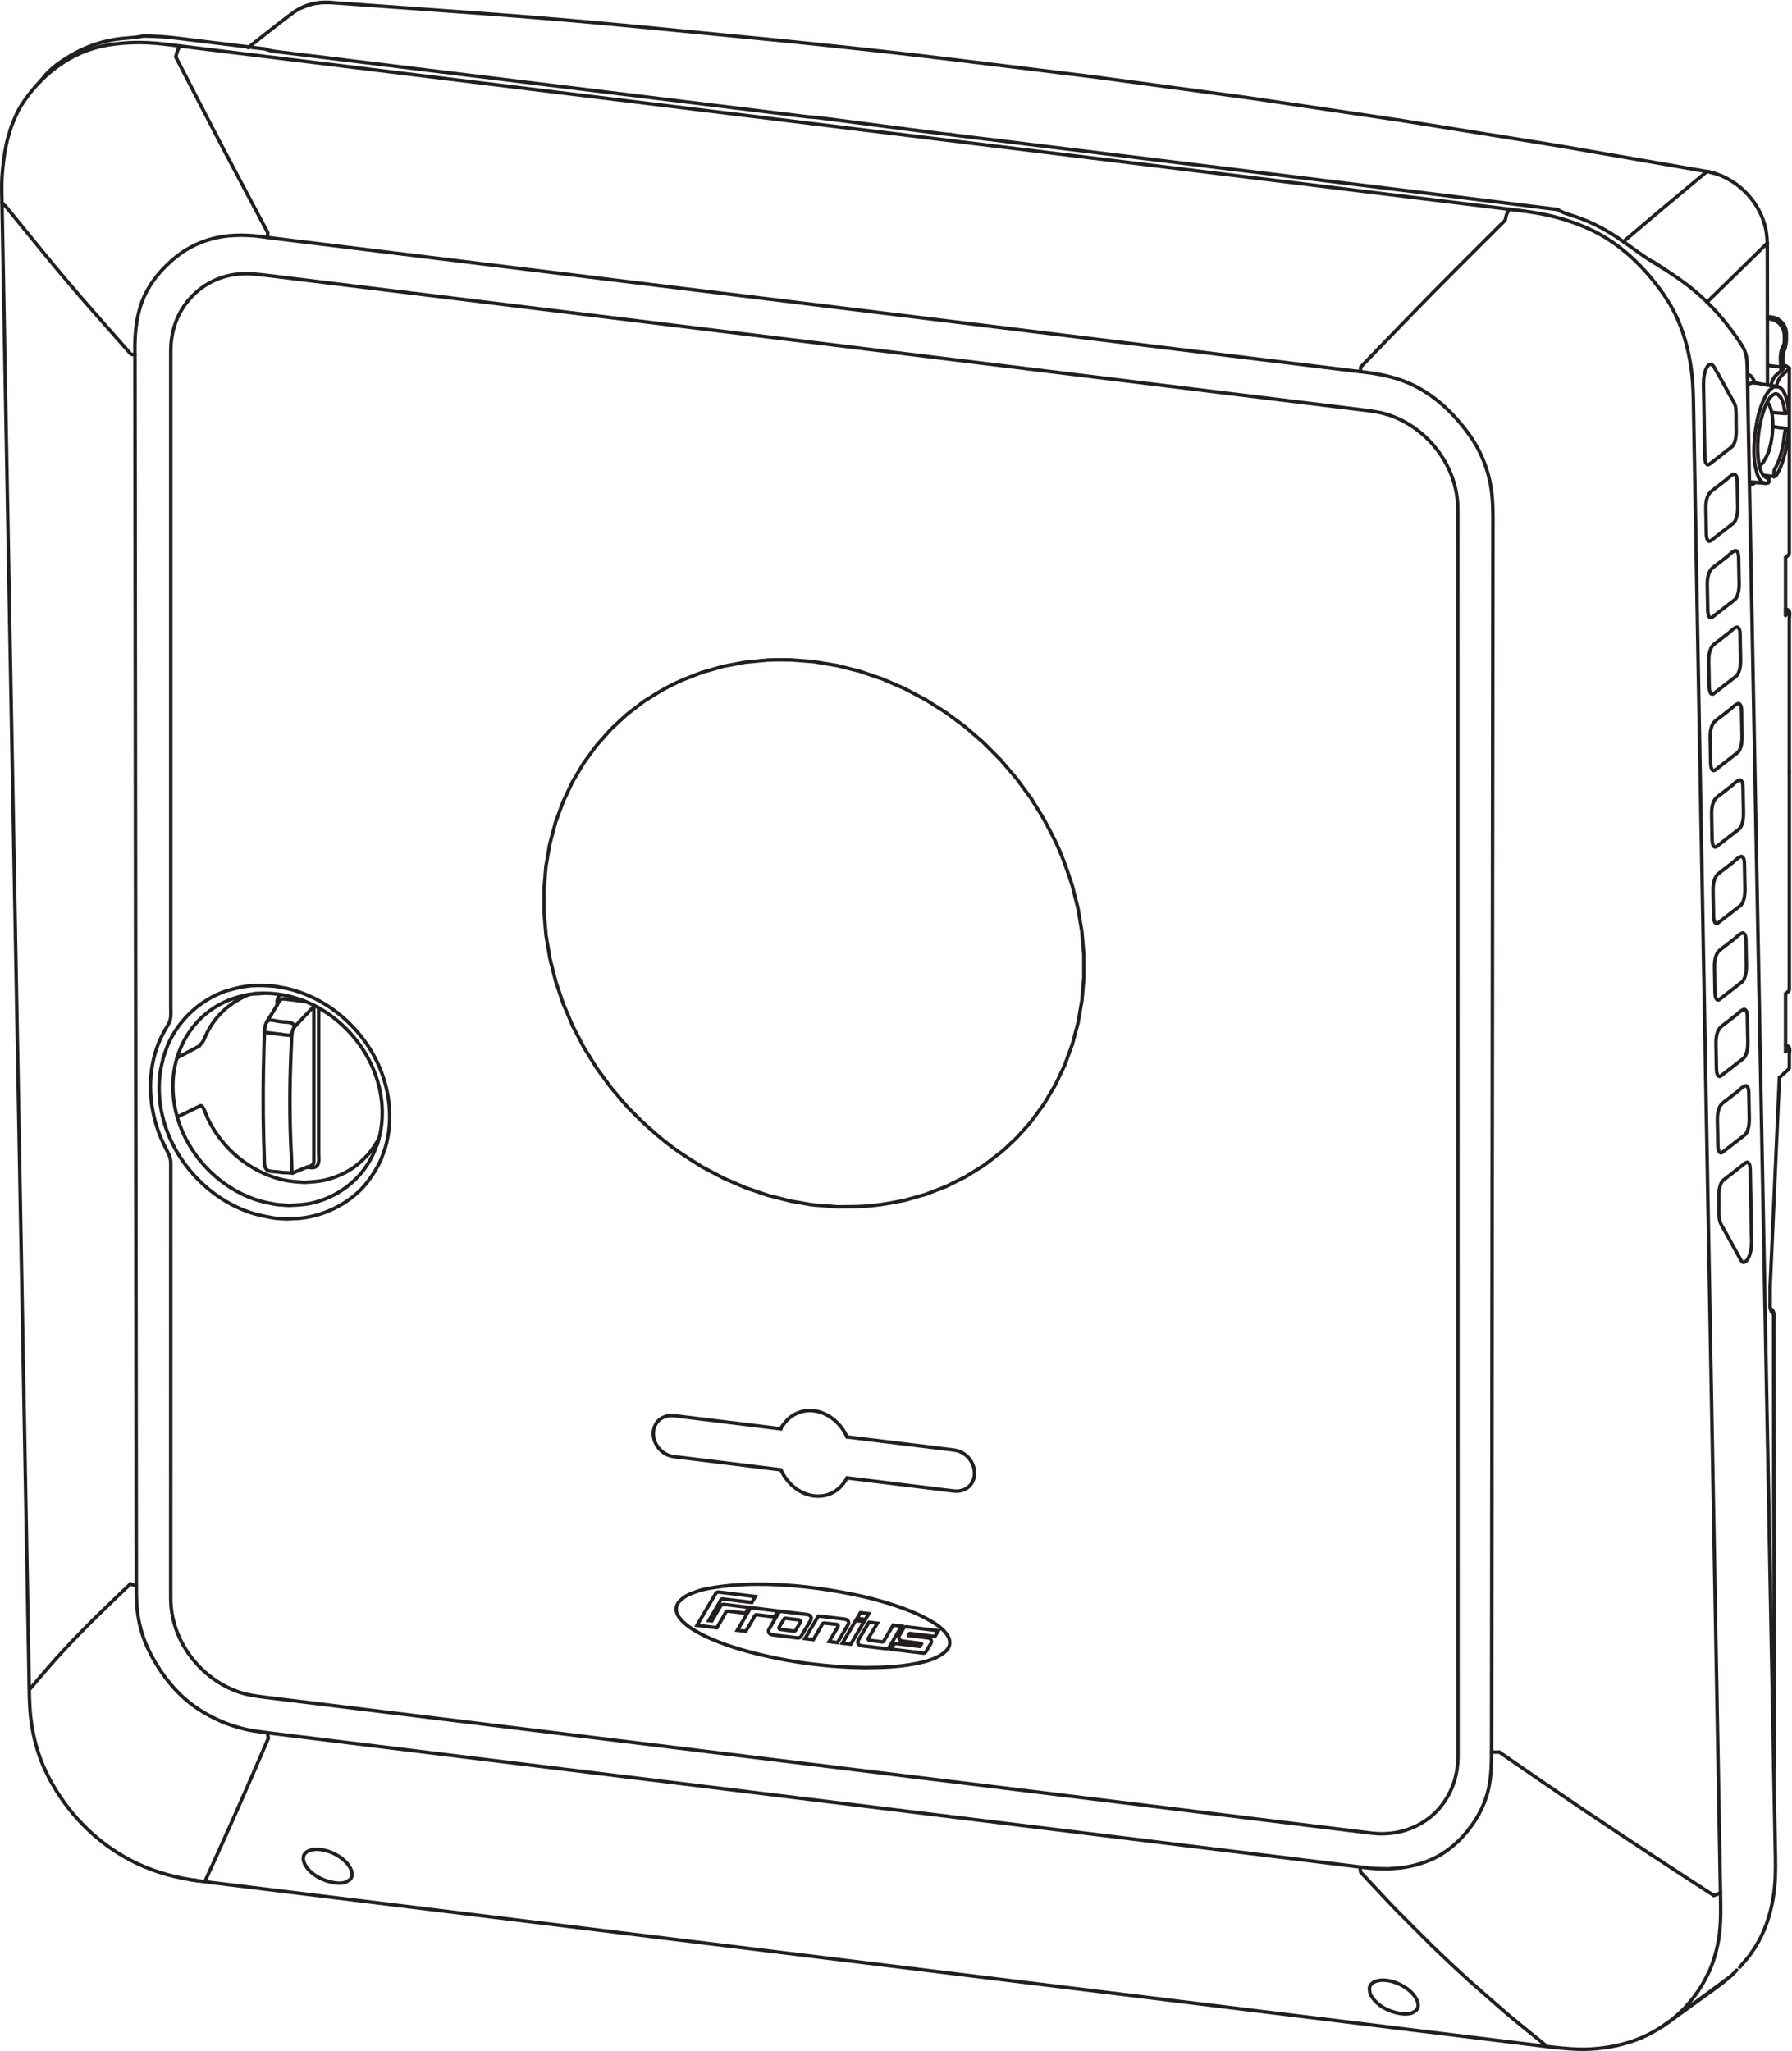 <?xml version="1.0" encoding="UTF-8" standalone="no"?>
<svg
   xmlns:dc="http://purl.org/dc/elements/1.1/"
   xmlns:cc="http://creativecommons.org/ns#"
   xmlns:rdf="http://www.w3.org/1999/02/22-rdf-syntax-ns#"
   xmlns:svg="http://www.w3.org/2000/svg"
   xmlns="http://www.w3.org/2000/svg"
   xmlns:sodipodi="http://sodipodi.sourceforge.net/DTD/sodipodi-0.dtd"
   xmlns:inkscape="http://www.inkscape.org/namespaces/inkscape"
   version="1.1"
   id="svg2"
   xml:space="preserve"
   width="264.667"
   height="302.88"
   viewBox="0 0 264.667 302.88"
   sodipodi:docname="secured..eps"><defs
     id="defs6" /><sodipodi:namedview
     pagecolor="#ffffff"
     bordercolor="#666666"
     borderopacity="1"
     objecttolerance="10"
     gridtolerance="10"
     guidetolerance="10"
     inkscape:pageopacity="0"
     inkscape:pageshadow="2"
     inkscape:window-width="640"
     inkscape:window-height="480"
     id="namedview4" /><g
     id="g10"
     inkscape:groupmode="layer"
     inkscape:label="ink_ext_XXXXXX"
     transform="matrix(1.333,0,0,-1.333,0,302.88)"><g
       id="g12"
       transform="scale(0.1)"><path
         d="m 324.266,972.68 7.843,3.25 5.723,2.39 c 2.418,1 9.875,2.078 9.887,6.52 v 8.492 155.438 8.49 l -0.074,1.09"
         style="fill:none;stroke:#231f20;stroke-width:3.845;stroke-linecap:round;stroke-linejoin:miter;stroke-miterlimit:4;stroke-dasharray:none;stroke-opacity:1"
         id="path14" /><path
         d="m 348.824,1157.74 -1.105,-0.48 -5.824,-6.19 -9.68,-10.24 -5.824,-6.17 c -3.719,-4 -3.137,-11.93 -3.387,-16.55 l -0.383,-7.51 -0.312,-7.47 c -0.7,-17.19 -1.086,-34.4 -1.086,-51.63 0,-9.61 0.125,-19.2 0.343,-28.81 0.293,-11.72 0.793,-23.44 1.438,-35.151 l 0.437,-14.828"
         style="fill:none;stroke:#231f20;stroke-width:3.845;stroke-linecap:round;stroke-linejoin:miter;stroke-miterlimit:4;stroke-dasharray:none;stroke-opacity:1"
         id="path16" /><path
         d="M 353.074,1155.59 V 994.07 c 0,-4.84 1.563,-12.218 -3.937,-14.949 l -2.719,-0.59 h -1.25 l -5.242,0.66"
         style="fill:none;stroke:#231f20;stroke-width:3.845;stroke-linecap:round;stroke-linejoin:miter;stroke-miterlimit:4;stroke-dasharray:none;stroke-opacity:1"
         id="path18" /><path
         d="m 338.332,1162.56 c -8.336,1.02 -16.734,2.4 -25.09,3.05 -3.906,-0.37 -6.187,-7.02 -7.429,-9.03 l -5.625,-9.05 c -1.563,-2.53 -4.188,-6.01 -5.461,-9.23 -1.844,-4.72 -1.719,-10.09 -1.883,-15.06 l -0.399,-11.58 c -1.019,-33.71 -1.187,-67.44 -0.32,-101.16 0.188,-7.17 0.438,-14.352 0.719,-21.52 0.133,-3.558 -0.461,-9.519 2.519,-12.468 2.606,-2.602 8.856,-2.203 11.223,-2.481 l 6.051,-0.761 11.629,-0.59"
         style="fill:none;stroke:#231f20;stroke-width:3.845;stroke-linecap:round;stroke-linejoin:miter;stroke-miterlimit:4;stroke-dasharray:none;stroke-opacity:1"
         id="path20" /><path
         d="m 311.273,1170.17 c -4.687,-1.9 -4.093,-7.28 -4.093,-11.38"
         style="fill:none;stroke:#231f20;stroke-width:3.845;stroke-linecap:round;stroke-linejoin:miter;stroke-miterlimit:4;stroke-dasharray:none;stroke-opacity:1"
         id="path22" /><path
         d="m 295.688,1140.31 c 2.562,3.35 9.261,0.83 11.867,0.52 l 6.324,-0.77 c 4.074,-0.5 11.637,0.33 12.512,-5.4"
         style="fill:none;stroke:#231f20;stroke-width:3.845;stroke-linecap:round;stroke-linejoin:miter;stroke-miterlimit:4;stroke-dasharray:none;stroke-opacity:1"
         id="path24" /><path
         d="m 293.039,1129.05 1.563,-0.69 1.23,-0.2 15.098,-1.84"
         style="fill:none;stroke:#231f20;stroke-width:3.845;stroke-linecap:round;stroke-linejoin:miter;stroke-miterlimit:4;stroke-dasharray:none;stroke-opacity:1"
         id="path26" /><path
         d="m 323.41,1125.62 -2.551,-0.36 c -3.324,0.03 -6.699,0.66 -9.929,1.06"
         style="fill:none;stroke:#231f20;stroke-width:3.845;stroke-linecap:round;stroke-linejoin:miter;stroke-miterlimit:4;stroke-dasharray:none;stroke-opacity:1"
         id="path28" /><path
         d="m 309.66,1162.82 -2.48,0.81"
         style="fill:none;stroke:#231f20;stroke-width:3.845;stroke-linecap:round;stroke-linejoin:miter;stroke-miterlimit:4;stroke-dasharray:none;stroke-opacity:1"
         id="path30" /><path
         d="m 1978.37,1107.01 v 64.12"
         style="fill:none;stroke:#231f20;stroke-width:3.845;stroke-linecap:round;stroke-linejoin:miter;stroke-miterlimit:4;stroke-dasharray:none;stroke-opacity:1"
         id="path32" /><path
         d="m 1961.26,846.711 10.29,231.729"
         style="fill:none;stroke:#231f20;stroke-width:3.845;stroke-linecap:round;stroke-linejoin:miter;stroke-miterlimit:4;stroke-dasharray:none;stroke-opacity:1"
         id="path34" /><path
         d="m 1981.85,1110.16 -3.48,-3.15"
         style="fill:none;stroke:#231f20;stroke-width:3.845;stroke-linecap:round;stroke-linejoin:miter;stroke-miterlimit:4;stroke-dasharray:none;stroke-opacity:1"
         id="path36" /><path
         d="m 1978.37,1654.49 v -64.1"
         style="fill:none;stroke:#231f20;stroke-width:3.845;stroke-linecap:round;stroke-linejoin:miter;stroke-miterlimit:4;stroke-dasharray:none;stroke-opacity:1"
         id="path38" /><path
         d="m 1981.85,1593.51 -3.48,0.44"
         style="fill:none;stroke:#231f20;stroke-width:3.845;stroke-linecap:round;stroke-linejoin:miter;stroke-miterlimit:4;stroke-dasharray:none;stroke-opacity:1"
         id="path40" /><path
         d="m 1981.85,1593.51 -3.48,-3.12"
         style="fill:none;stroke:#231f20;stroke-width:3.845;stroke-linecap:round;stroke-linejoin:miter;stroke-miterlimit:4;stroke-dasharray:none;stroke-opacity:1"
         id="path42" /><path
         d="m 1973.36,1865.51 2.21,1.97"
         style="fill:none;stroke:#231f20;stroke-width:3.845;stroke-linecap:round;stroke-linejoin:miter;stroke-miterlimit:4;stroke-dasharray:none;stroke-opacity:1"
         id="path44" /><path
         d="m 1971.55,1078.44 5.14,4.63 5.16,4.64 0.65,1.21 v 8.5 5.45 c 0,4.6 2.02,8.96 -2.44,10.75 l -1.69,0.54"
         style="fill:none;stroke:#231f20;stroke-width:3.845;stroke-linecap:round;stroke-linejoin:miter;stroke-miterlimit:4;stroke-dasharray:none;stroke-opacity:1"
         id="path46" /><path
         d="m 1978.37,1171.13 3.48,3.12 0.65,1.22 v 172.39 c 0,5.08 0,71.02 0,68.59"
         style="fill:none;stroke:#231f20;stroke-width:3.845;stroke-linecap:round;stroke-linejoin:miter;stroke-miterlimit:4;stroke-dasharray:none;stroke-opacity:1"
         id="path48" /><path
         d="m 1982.49,1416.41 0.01,0.04 v 169.8 c 0,4.59 2.02,8.95 -2.44,10.74 l -1.69,0.54"
         style="fill:none;stroke:#231f20;stroke-width:3.845;stroke-linecap:round;stroke-linejoin:miter;stroke-miterlimit:4;stroke-dasharray:none;stroke-opacity:1"
         id="path50" /><path
         d="m 1981.85,1862.92 v 0.03 l 0.65,1.21 -3.73,2.7 -3.2,0.62"
         style="fill:none;stroke:#231f20;stroke-width:3.845;stroke-linecap:round;stroke-linejoin:miter;stroke-miterlimit:4;stroke-dasharray:none;stroke-opacity:1"
         id="path52" /><path
         d="m 1958.47,1919.16 c 2.61,-0.31 5.14,-0.61 7.57,-1.71 6.5,-2.93 10.84,-9.49 10.99,-16.58 0.05,-2.23 0.29,-6.15 -0.16,-8.92 l -0.47,-1.86 1.26,-3.79 -1.47,-4.16 -0.59,-2.85 c -0.32,-3.84 -0.03,-7.94 -0.03,-11.81"
         style="fill:none;stroke:#231f20;stroke-width:3.845;stroke-linecap:round;stroke-linejoin:miter;stroke-miterlimit:4;stroke-dasharray:none;stroke-opacity:1"
         id="path54" /><path
         d="m 1968.09,1844.05 c 0.9,3.49 2.04,7.2 4.28,10.12 2.49,3.29 6.41,6.02 9.48,8.78"
         style="fill:none;stroke:#231f20;stroke-width:3.845;stroke-linecap:round;stroke-linejoin:miter;stroke-miterlimit:4;stroke-dasharray:none;stroke-opacity:1"
         id="path56" /><path
         d="m 1962.15,1844.99 c 1,3.85 2.36,8.33 5.35,11.17 l 4.18,3.76 c 0,0 6.76,4.01 3.25,5.23 l -0.71,0.19 -0.86,0.17 -7.42,0.89 -7.41,0.92"
         style="fill:none;stroke:#231f20;stroke-width:3.845;stroke-linecap:round;stroke-linejoin:miter;stroke-miterlimit:4;stroke-dasharray:none;stroke-opacity:1"
         id="path58" /><path
         d="m 1977.66,1886.3 c 0.98,3.16 1.54,6.32 1.59,9.62 v 6.94 l -0.22,2.55 c -0.95,6.12 -5.18,11.5 -10.8,14.02 -3.1,1.41 -6.43,1.59 -9.76,1.98"
         style="fill:none;stroke:#231f20;stroke-width:3.845;stroke-linecap:round;stroke-linejoin:miter;stroke-miterlimit:4;stroke-dasharray:none;stroke-opacity:1"
         id="path60" /><path
         d="m 1973.36,1861.42 c 0,8.18 -2.93,18.92 3.04,28.67"
         style="fill:none;stroke:#231f20;stroke-width:3.845;stroke-linecap:round;stroke-linejoin:miter;stroke-miterlimit:4;stroke-dasharray:none;stroke-opacity:1"
         id="path62" /><path
         d="m 1982.5,1864.16 v -205.32 l -0.65,-1.21 -3.48,-3.14"
         style="fill:none;stroke:#231f20;stroke-width:3.845;stroke-linecap:round;stroke-linejoin:miter;stroke-miterlimit:4;stroke-dasharray:none;stroke-opacity:1"
         id="path64" /><path
         d="m 1944.94,1737.71 c 0,0 -2.03,-1.68 -4.08,-2.12 l -2.16,-0.04"
         style="fill:none;stroke:#231f20;stroke-width:3.845;stroke-linecap:round;stroke-linejoin:miter;stroke-miterlimit:4;stroke-dasharray:none;stroke-opacity:1"
         id="path66" /><path
         d="m 52.82,2191.67 -9.051,-10.38"
         style="fill:none;stroke:#231f20;stroke-width:3.845;stroke-linecap:round;stroke-linejoin:miter;stroke-miterlimit:4;stroke-dasharray:none;stroke-opacity:1"
         id="path68" /><path
         d="m 1521.04,58.441 c -1.39,1.898 -2.6,3.859 -3.3,6.141 l -0.51,4.68 c 0.85,7.41 9.61,9.348 15.74,9.149 12.06,-0.391 24.94,-6.629 32.83,-15.73 4.09,-4.699 8.52,-13.18 2.59,-18.301 l -4.42,-2.488 c -2.64,-0.91 -5.37,-0.91 -8.1,-0.941 -12.9,0.981 -26.98,6.781 -34.83,17.492"
         style="fill:none;stroke:#231f20;stroke-width:3.845;stroke-linecap:round;stroke-linejoin:miter;stroke-miterlimit:4;stroke-dasharray:none;stroke-opacity:1"
         id="path70" /><path
         d="m 371.465,186.219 c -11.461,1.672 -23.215,6.871 -30.738,16.07 0,0 -2.383,3.223 -3.176,4.859 0,0 -1.305,3.172 -1.469,4.84 l -0.023,2.301 c 0.855,7.422 9.617,9.359 15.746,9.16 l 3.144,-0.258 c 11.024,-1.382 22.371,-7.05 29.696,-15.48 4.074,-4.699 8.492,-13.172 2.574,-18.313 l -4.43,-2.476 c -2.613,-0.91 -6.242,-1.43 -11.324,-0.703"
         style="fill:none;stroke:#231f20;stroke-width:3.845;stroke-linecap:round;stroke-linejoin:miter;stroke-miterlimit:4;stroke-dasharray:none;stroke-opacity:1"
         id="path72" /><path
         d="m 1716.79,4.602 c 15.3,-1.73 30.59,-3.293 46.02,-2.441 19.73,1.102 39.92,5.371 58,13.441 9.97,4.43 19.08,10 27.9,16.367 l 49.32,35.59 c 5.06,3.641 10.08,7.25 14.75,11.391"
         style="fill:none;stroke:#231f20;stroke-width:3.845;stroke-linecap:round;stroke-linejoin:miter;stroke-miterlimit:4;stroke-dasharray:none;stroke-opacity:1"
         id="path74" /><path
         d="m 1831.44,1982.32 c 15.13,-9.83 30.47,-19.49 44.45,-30.94 13.5,-11.06 25.6,-23.55 36.43,-37.24 5.1,-6.45 10.04,-12.96 14.58,-19.85 2.24,-3.39 4.76,-7.04 6.26,-10.84 3.11,-7.93 2.72,-16.87 2.88,-25.2 l 30.87,-1631.801 c 0.29,-14.64 0.76,-29.429 -0.62,-44.008 -1.81,-19.132 -6.54,-38.57 -15.09,-55.859 -3.95,-7.973 -8.85,-15.742 -14.29,-22.781 l -9.36,-11.031"
         style="fill:none;stroke:#231f20;stroke-width:3.845;stroke-linecap:round;stroke-linejoin:miter;stroke-miterlimit:4;stroke-dasharray:none;stroke-opacity:1"
         id="path76" /><path
         d="m 219.723,188.512 c -23.403,3.027 -46.301,9.027 -67.703,19.117 -36.84,17.359 -67.754,45.672 -89.258,80.133 -7.031,11.269 -13.18,23.148 -17.836,35.597 -5.43,14.532 -9.004,29.93 -10.816,45.301 -1.676,14.328 -1.637,28.84 -1.906,43.262 L 2.375,2039.38 c -0.242,13.23 -0.938,26.64 0.102,39.84 0.867,10.82 2.074,21.49 4.367,32.14 1.824,8.39 0.762,4.23 3.219,12.46 l 1.844,6.15 0.367,1.19 c 3.051,7.98 6.238,16.06 10.75,23.36 21.109,34.02 55.461,60.79 95.469,67.59 14.328,2.43 29.008,3.34 43.52,2.78 13.191,-0.51 26.308,-2.34 39.426,-3.94 l 1469.152,-180.4 c 17.47,-2.13 34.99,-4.11 52.04,-8.63 17.44,-4.62 34.71,-10.86 50.52,-19.66 10.06,-5.6 19.58,-12.35 28.38,-19.78 11.83,-9.94 22.42,-21.3 32.02,-33.37 7.39,-9.31 14.2,-19.12 19.83,-29.6 6.75,-12.59 11.82,-26.27 15.37,-40.06 2.8,-10.82 4.78,-22.05 5.98,-33.12 1.45,-13.49 1.5,-27.05 1.75,-40.6 l 29.94,-1649.75 c 0.28,-15.96 0.08,-32.109 -3.18,-47.82 -2.07,-10.031 -5.1,-20.121 -9.21,-29.539 l -3.17,-6.32 c -5.6,-11.102 -12.41,-21.141 -20.64,-30.461 l -4.63,-5.258 -11.04,-10.211 c -3.99,-3.371 -8.51,-6.312 -12.73,-9.359"
         style="fill:none;stroke:#231f20;stroke-width:3.845;stroke-linecap:round;stroke-linejoin:miter;stroke-miterlimit:4;stroke-dasharray:none;stroke-opacity:1"
         id="path78" /><path
         d="M 1717.1,4.559 1716.93,4.539 1708.5,5.59 235.352,186.461 c -8.036,0.988 -16.055,2.109 -24.071,3.238"
         style="fill:none;stroke:#231f20;stroke-width:3.845;stroke-linecap:round;stroke-linejoin:miter;stroke-miterlimit:4;stroke-dasharray:none;stroke-opacity:1"
         id="path80" /><path
         d="m 227.641,189.16 c 17.429,37.942 34.433,76.059 51.117,114.32 5.137,11.758 10.187,23.54 15.262,35.321 l 3.367,7.808 -0.399,1.661 c -0.269,1.691 -0.238,2.441 -0.3,4.179"
         style="fill:none;stroke:#231f20;stroke-width:3.845;stroke-linecap:round;stroke-linejoin:miter;stroke-miterlimit:4;stroke-dasharray:none;stroke-opacity:1"
         id="path82" /><path
         d="m 296.688,352.449 -16.192,2.231 c -9.555,1.691 -19.117,4.218 -28.203,7.601 -17.254,6.418 -33.801,15.84 -47.648,28.02 -12.606,11.078 -23.086,24.461 -31.766,38.769 -5.957,9.852 -11.117,20.219 -14.742,31.2 -2.699,8.21 -4.657,16.929 -5.75,25.511 -1.606,12.699 -1.336,25.598 -1.348,38.379 l -1.5,1346.32 c -0.008,6.58 -0.195,13.21 -0.07,19.78 0.312,16.61 2.332,33.69 8.492,49.24 5.812,14.66 15.293,27.73 26.547,38.67 6.73,6.55 14.097,12.67 22.172,17.49 14.386,8.66 30.715,13.89 47.425,15.35 9.086,0.79 18.473,0.69 27.559,-0.11 7.699,-0.65 15.418,-1.94 23.098,-2.87 L 1498.92,1861.39 c 6.39,-0.77 12.86,-1.39 19.25,-2.31 14.74,-2.13 29.59,-5.61 43.27,-11.61 22.39,-9.79 41.38,-25.88 56.92,-44.53 7.34,-8.85 14.22,-18.34 19.55,-28.55 6.44,-12.3 11.12,-25.89 13.62,-39.53 2.96,-16.24 2.63,-32.69 2.6,-49.12 l -1.49,-1345.959 c -0.03,-17.23 0.27,-34.652 -3.89,-51.511 -4.52,-18.372 -14.15,-35.071 -26.65,-49.11 -9.43,-10.601 -20.6,-19.68 -33.45,-25.808 -11.45,-5.473 -24.18,-8.903 -36.72,-10.5 l -13.85,-1.102 -14.62,0.34 c -8.29,0.539 -16.65,1.781 -24.91,2.781 L 305.117,351.41 l -8.429,1.039"
         style="fill:none;stroke:#231f20;stroke-width:3.845;stroke-linecap:round;stroke-linejoin:miter;stroke-miterlimit:4;stroke-dasharray:none;stroke-opacity:1"
         id="path84" /><path
         d="m 181.102,1101.11 4.488,12.63 c 5.937,14.1 14.949,26.82 26.101,37.21 11.118,10.37 24.368,18.47 38.789,23.4 l 6.438,1.77 c 6.449,1.79 13.035,3.2 19.715,3.85 6.82,0.68 13.68,0.56 20.504,0.1 l 6.926,-0.47 0.667,-0.07 13.95,-2.57 c 9.211,-2.18 18.422,-5.44 26.965,-9.46 30.914,-14.5 56.71,-40.16 71.695,-70.82 14.262,-29.21 18.867,-64.01 9.699,-95.47 l -2.23,-6.331 -2.25,-6.32 c -2.555,-6.09 -5.825,-11.829 -9.418,-17.34 -3.555,-5.438 -7.45,-10.707 -11.942,-15.438 -7.437,-7.859 -16.203,-14.39 -25.629,-19.633 -13.535,-7.539 -28.59,-12.277 -44.054,-13.796 l -13.543,-0.59 c -4.438,0.297 -10.192,0.238 -14.567,1.019 -9.324,1.68 -18.566,3.41 -27.547,6.571 -50.418,17.679 -89.769,64.218 -97.968,117.158 -2.094,13.58 -2.125,27.88 0.199,41.45 l 3.012,13.15"
         style="fill:none;stroke:#231f20;stroke-width:3.845;stroke-linecap:round;stroke-linejoin:miter;stroke-miterlimit:4;stroke-dasharray:none;stroke-opacity:1"
         id="path86" /><path
         d="m 196.133,1100.25 10.722,5.6 5.887,3.17 7.5,4 0.668,0.43 0.906,1.46 2.043,1.96 c 1.75,2.33 2.918,5.58 4.075,8.09 2.343,4.99 4.98,9.87 8.187,14.39 4.168,5.87 9.274,11.44 14.742,16.12 l 8.766,6.57 c 3.332,2.43 7.301,4.32 10.961,6.23"
         style="fill:none;stroke:#231f20;stroke-width:3.845;stroke-linecap:round;stroke-linejoin:miter;stroke-miterlimit:4;stroke-dasharray:none;stroke-opacity:1"
         id="path88" /><path
         d="m 259.629,1162.04 9.519,5.49 6.368,2.7"
         style="fill:none;stroke:#231f20;stroke-width:3.845;stroke-linecap:round;stroke-linejoin:miter;stroke-miterlimit:4;stroke-dasharray:none;stroke-opacity:1"
         id="path90" /><path
         d="m 282.477,1171.38 12.062,0.44 c 12.316,-0.2 24.84,-2.48 36.5,-6.39 48.82,-16.44 86.551,-62.43 91.852,-113.85 1.25,-12.05 0.644,-24.61 -1.907,-36.43 l -3.168,-11.5"
         style="fill:none;stroke:#231f20;stroke-width:3.845;stroke-linecap:round;stroke-linejoin:miter;stroke-miterlimit:4;stroke-dasharray:none;stroke-opacity:1"
         id="path92" /><path
         d="m 419.66,1010.47 c -2.512,-4.3 -4.918,-8.34 -7.937,-12.29 l -3.188,-4.2 -0.449,-0.558 c -5.207,-5.391 -10.5,-10.633 -16.699,-14.891 -9.274,-6.351 -20.078,-11.043 -31,-13.609 -7.625,-1.801 -15.317,-2.192 -23.098,-2.613 -8.25,0.5 -16.012,0.992 -24.109,2.871 -23.735,5.55 -45.739,19.031 -62.137,36.98 -8.285,9.08 -15.422,19.59 -20.734,30.67 l -4.711,11.28 c 0,0 -1.414,2.79 -3.106,3.11 l -0.676,-0.18 -7.636,-3.73 -5.856,-2.88 -12.004,-5.65"
         style="fill:none;stroke:#231f20;stroke-width:3.845;stroke-linecap:round;stroke-linejoin:miter;stroke-miterlimit:4;stroke-dasharray:none;stroke-opacity:1"
         id="path94" /><path
         d="m 1615.4,326.102 v 8.48 l -0.19,1365.578 c 0,6.41 0.08,12.98 -0.61,19.37 -0.82,7.27 -2.45,14.69 -4.79,21.64 -10.77,32.28 -37.03,59.31 -69.17,70.65 -9.65,3.39 -19.69,4.83 -29.79,6.07 L 293.551,1967.35 c -6.418,0.79 -12.731,1.31 -19.18,1.74 l -10.586,-0.5 c -6.824,-0.73 -13.836,-2.3 -20.285,-4.64 -22.59,-8.18 -40.707,-26.48 -48.918,-49.02 -2.363,-6.51 -3.98,-13.57 -4.773,-20.46 -0.707,-6.33 -0.602,-12.89 -0.602,-19.22 v -719.56 c 0,-4.25 0.508,-9.39 -0.711,-13.68 -1.031,-3.6 -3.519,-7.13 -5.301,-10.27 -3.211,-5.63 -6.129,-11.47 -8.41,-17.55 -4.625,-12.39 -7.269,-25.8 -7.93,-39 -0.906,-18.34 2.004,-37.18 7.93,-54.55 2.313,-6.75 5.231,-13.27 8.41,-19.63 2.77,-5.53 5.918,-10.612 6.012,-16.928 v -8.492 l -0.062,-465.891 c 0,-6.437 -0.075,-13.058 0.632,-19.5 0.813,-7.277 2.481,-14.687 4.805,-21.64 10.793,-32.25 37.027,-59.258 69.141,-70.61 9.668,-3.429 19.761,-4.859 29.902,-6.097 L 1510.94,242.371 c 6.34,-0.789 12.88,-1.691 19.3,-1.73 6.95,-0.071 14.18,0.691 20.96,2.25 13.18,3.031 25.92,9.441 36.08,18.39 10.13,8.957 18.06,20.789 22.7,33.489 2.38,6.511 4,13.57 4.79,20.468 0.74,6.383 0.63,12.961 0.63,19.344 l -0.19,1365.578 v 8.5"
         style="fill:none;stroke:#231f20;stroke-width:3.845;stroke-linecap:round;stroke-linejoin:miter;stroke-miterlimit:4;stroke-dasharray:none;stroke-opacity:1"
         id="path96" /><path
         d="m 419.215,1008.76 -3.91,-11.1 c -3.051,-7.262 -7.082,-14.449 -11.762,-20.789 -14.191,-19.199 -35.664,-32.699 -58.973,-37.723 -8.082,-1.726 -16.23,-2.039 -24.461,-2.386 l -12.546,0.847 -0.602,0.082 -6.262,1.149 c -6.316,1.14 -12.578,2.629 -18.64,4.75 -37.551,13.121 -68.524,43.949 -82.446,81.14 -5.968,15.91 -8.886,33.43 -7.929,50.42 1.593,28.13 14.316,55.68 36.175,73.75 6.012,4.98 12.93,9.39 19.973,12.78 10.848,5.23 22.883,8.4 34.832,9.67 l 9.711,0.4"
         style="fill:none;stroke:#231f20;stroke-width:3.845;stroke-linecap:round;stroke-linejoin:miter;stroke-miterlimit:4;stroke-dasharray:none;stroke-opacity:1"
         id="path98" /><path
         d="m 739.043,703.488 3.574,0.461 c 3.469,0.18 9.637,-0.828 12.242,-1.148 l 101.895,-12.52 8.43,-1.031 0.062,-0.031"
         style="fill:none;stroke:#231f20;stroke-width:3.845;stroke-linecap:round;stroke-linejoin:miter;stroke-miterlimit:4;stroke-dasharray:none;stroke-opacity:1"
         id="path100" /><path
         d="m 938.492,680.238 8.43,-1.027 101.898,-12.5 c 2.79,-0.352 8.84,-0.859 12.25,-1.84 5.03,-1.48 9.57,-4.609 12.87,-8.68 7.83,-9.601 8.43,-25.421 -2.79,-32.793 -3.19,-2.117 -6.39,-2.769 -10.09,-3.257 l -3.8,0.14 -8.44,1.028 -101.898,12.531 -8.43,1.031 v 0"
         style="fill:none;stroke:#231f20;stroke-width:3.845;stroke-linecap:round;stroke-linejoin:miter;stroke-miterlimit:4;stroke-dasharray:none;stroke-opacity:1"
         id="path102" /><path
         d="m 865.195,643.859 h -0.011 l -8.43,1.032 -101.895,12.519 c -5.336,0.649 -10.886,0.871 -15.847,3.192 -11.598,5.488 -18.86,20.089 -13.211,32.277 1,2.152 2.324,4.031 4.031,5.68 2.699,2.621 5.711,3.812 9.211,4.929"
         style="fill:none;stroke:#231f20;stroke-width:3.845;stroke-linecap:round;stroke-linejoin:miter;stroke-miterlimit:4;stroke-dasharray:none;stroke-opacity:1"
         id="path104" /><path
         d="m 938.492,634.871 c -4.5,-8.441 -11.535,-15.301 -20.683,-18.402 -4.426,-1.5 -5.864,-1.379 -10.481,-1.821 -5.113,0.25 -5.894,0 -10.844,1.332 -10.484,2.77 -19.546,9.68 -25.839,18.43 -1.981,2.75 -4.094,6.34 -5.461,9.449"
         style="fill:none;stroke:#231f20;stroke-width:3.845;stroke-linecap:round;stroke-linejoin:miter;stroke-miterlimit:4;stroke-dasharray:none;stroke-opacity:1"
         id="path106" /><path
         d="m 865.246,689.219 c 0.188,1.64 1.438,2.89 3.043,5.152 l 3.688,4.43 c 6.418,6.57 15.097,10.429 24.289,10.668 16.742,0.402 31.828,-10.41 39.902,-24.578 l 2.324,-4.653"
         style="fill:none;stroke:#231f20;stroke-width:3.845;stroke-linecap:round;stroke-linejoin:miter;stroke-miterlimit:4;stroke-dasharray:none;stroke-opacity:1"
         id="path108" /><path
         d="m 151.051,515.641 c -2.301,0.359 -4.375,0.828 -6.488,1.781"
         style="fill:none;stroke:#231f20;stroke-width:3.845;stroke-linecap:round;stroke-linejoin:miter;stroke-miterlimit:4;stroke-dasharray:none;stroke-opacity:1"
         id="path110" /><path
         d="m 33.441,401.352 c 12.754,15.078 25.527,30.109 39.012,44.57 23.078,24.777 47.551,48.187 72.11,71.5"
         style="fill:none;stroke:#231f20;stroke-width:3.845;stroke-linecap:round;stroke-linejoin:miter;stroke-miterlimit:4;stroke-dasharray:none;stroke-opacity:1"
         id="path112" /><path
         d="m 2.207,2047.87 2.168,-2.95 1.574,-0.87 5.355,-6.58 35.016,-42.98 c 18.672,-22.92 37.758,-45.5 57.293,-67.68 l 35.645,-40.45 5.613,-6.38 1.387,-0.42 3.273,-0.58"
         style="fill:none;stroke:#231f20;stroke-width:3.845;stroke-linecap:round;stroke-linejoin:miter;stroke-miterlimit:4;stroke-dasharray:none;stroke-opacity:1"
         id="path114" /><path
         d="m 199.594,2221.18 c -2.219,-2.79 -3.399,-6.07 -4.219,-9.48 l -0.574,-2.72 3.894,-7.55 25.52,-49.41 c 13.781,-26.75 27.754,-53.39 41.859,-79.97 l 26.653,-50.19 3.992,-7.5 -0.219,-1.79 -0.187,-3.52"
         style="fill:none;stroke:#231f20;stroke-width:3.845;stroke-linecap:round;stroke-linejoin:miter;stroke-miterlimit:4;stroke-dasharray:none;stroke-opacity:1"
         id="path116" /><path
         d="m 1053.43,2123.03 c -3.8,-0.15 -147.645,19.23 -151.457,19.23 -5.5,0.25 -10.805,0.91 -16.285,1.6 L 314.348,2214 c -5.211,0.63 -10.543,1.09 -15.68,2.35 -2.125,0.51 -4.074,1.39 -6.168,1.92 l -0.918,-0.11 -0.293,0.04 -8.437,1.03 -74.297,9.11 c -7.149,0.89 -14.297,1.88 -21.446,2.55 -6.644,0.63 -13.25,1.03 -19.918,1.2 l -6.847,0.16 -0.52,0.15 c -8.543,-1.81 -17.285,-2.22 -25.953,-3.04 -3.719,-0.36 -9.805,-1.47 -13.473,-2.22 -16.785,-3.53 -32.652,-10.26 -47.101,-19.46 -5.418,-3.42 -10.535,-7.14 -15.328,-11.36 l -3.262,-2.86 -0.488,-0.53"
         style="fill:none;stroke:#231f20;stroke-width:3.845;stroke-linecap:round;stroke-linejoin:miter;stroke-miterlimit:4;stroke-dasharray:none;stroke-opacity:1"
         id="path118" /><path
         d="m 1726.03,2040.02 2.11,-1.36 c 0,0 3.68,-1.86 5.35,-2.46 5.63,-2 11.52,-3.72 17.12,-5.77 11.08,-4.09 21.68,-9.25 31.78,-15.28 12.71,-7.6 24.4,-16.6 36.53,-25.09 7.97,-5.59 16.34,-10.54 24.64,-15.62"
         style="fill:none;stroke:#231f20;stroke-width:3.845;stroke-linecap:round;stroke-linejoin:miter;stroke-miterlimit:4;stroke-dasharray:none;stroke-opacity:1"
         id="path120" /><path
         d="m 1893.94,1757.84 -1.88,-0.6 c -2.85,1.37 -3.02,5.35 -3.09,8.12 l -0.16,8.49 -1.09,56.92 -0.17,8.48 c -0.17,7.86 -0.53,15.74 2.34,23.23 0.82,2.11 2.08,4.89 4.33,5.87 3.48,1.5 5.72,-4.38 6.81,-6.19 l 2.5,-4.21 c 4.9,-8.55 9.56,-17.25 14.33,-25.88 2.29,-4.14 4.84,-7.36 5.32,-11.99 0.61,-5.92 0.31,-12.09 0.42,-18.04 0.1,-5.9 0.58,-11.66 -0.95,-17.4 -0.59,-2.31 -1.46,-4.79 -3.01,-6.66 l -0.93,-0.92 -6.71,-5.21 -11.34,-8.8 -6.72,-5.21"
         style="fill:none;stroke:#231f20;stroke-width:3.845;stroke-linecap:round;stroke-linejoin:miter;stroke-miterlimit:4;stroke-dasharray:none;stroke-opacity:1"
         id="path122" /><path
         d="m 1053.41,2123.03 c 3.36,-0.56 6.76,-0.95 10.26,-1.37 l 505.98,-62.14 156.38,-19.5"
         style="fill:none;stroke:#231f20;stroke-width:3.845;stroke-linecap:round;stroke-linejoin:miter;stroke-miterlimit:4;stroke-dasharray:none;stroke-opacity:1"
         id="path124" /><path
         d="m 1672.43,2040.34 c -1.67,-2.11 -2.72,-4.41 -3.52,-7 l -1.25,-5.2 -6.02,-5.99 -41.93,-41.83 c -21.95,-21.89 -43.71,-43.98 -65.25,-66.28 l -40.82,-42.26 -5.9,-6.13 -0.21,-1.78 -0.18,-3.5"
         style="fill:none;stroke:#231f20;stroke-width:3.845;stroke-linecap:round;stroke-linejoin:miter;stroke-miterlimit:4;stroke-dasharray:none;stroke-opacity:1"
         id="path126" /><path
         d="m 64.625,2201.73 c -5.769,-4.35 -11.012,-9.13 -15.773,-14.57"
         style="fill:none;stroke:#231f20;stroke-width:3.845;stroke-linecap:round;stroke-linejoin:miter;stroke-miterlimit:4;stroke-dasharray:none;stroke-opacity:1"
         id="path128" /><path
         d="m 1898.76,172.32 c -47.1,30.532 -94.14,61.2 -140.73,92.551 -32.49,21.867 -64.74,44.098 -96.99,66.348 l -4.21,-0.199 -4.21,0.25"
         style="fill:none;stroke:#231f20;stroke-width:3.845;stroke-linecap:round;stroke-linejoin:miter;stroke-miterlimit:4;stroke-dasharray:none;stroke-opacity:1"
         id="path130" /><path
         d="m 1898.76,172.32 c 2.78,0.731 5.14,1.559 7.49,3.231"
         style="fill:none;stroke:#231f20;stroke-width:3.845;stroke-linecap:round;stroke-linejoin:miter;stroke-miterlimit:4;stroke-dasharray:none;stroke-opacity:1"
         id="path132" /><path
         d="m 1713.96,4.898 -1.57,0.973 -0.68,1.07 -6.57,5.359 c -14.01,11.41 -28.27,22.609 -41.87,34.52 l -28.67,25.109 -6.39,5.59 c -13.82,12.52 -27.45,25.3 -40.86,38.27 l -6,6 -28.16,28.16 c -13.59,13.582 -26.54,27.871 -39.69,41.84 l -5.82,6.203 -0.38,1.668 c -0.29,1.699 -0.25,2.43 -0.31,4.18"
         style="fill:none;stroke:#231f20;stroke-width:3.845;stroke-linecap:round;stroke-linejoin:miter;stroke-miterlimit:4;stroke-dasharray:none;stroke-opacity:1"
         id="path134" /><path
         d="m 1924.14,89.43 c -2.3,-2.41 -4.81,-5.16 -7.37,-7.238 l -6.84,-5.043 -48.53,-35.727 -6.85,-5.051"
         style="fill:none;stroke:#231f20;stroke-width:3.845;stroke-linecap:round;stroke-linejoin:miter;stroke-miterlimit:4;stroke-dasharray:none;stroke-opacity:1"
         id="path136" /><path
         d="m 1126.69,1011.96 c 5.29,5.96 11,11.78 16,17.99 l 5.01,6.85 4.23,5.8 5.01,6.86 4.35,7.31 3.72,6.26 4.34,7.29 3.62,7.69 3.17,6.69 3.64,7.67 2.91,7.99 2.61,7.17 2.92,7.97 2.17,8.22 4.17,15.71 1.43,8.38 2.83,16.32 0.69,8.46 1.4,16.65 -0.03,8.49 -0.02,17.05 -1.47,17.12 -0.71,8.47 -2.91,17.31 -1.41,8.36 -4.34,17.13 -2.06,8.26 -2.72,8.05 -3.04,8.95 c -4.64,13.72 -10.38,27.21 -17.07,40.05 -4.15,7.98 -8.19,15.81 -12.93,23.44 l -5.24,8.44 -4.49,7.23 -5.02,6.85 -5.9,8.07 -5.02,6.87 -5.52,6.46 -6.55,7.7 -5.52,6.46 -5.98,6.04 -6.97,7.02 -5.97,6.02 -6.41,5.58 -7.44,6.46 -6.42,5.57 -6.83,5.06 -7.86,5.84 -6.81,5.07 -7.18,4.54 -8.37,5.28 -7.17,4.53 -7.51,3.97 -8.54,4.52 -7.52,3.97 -7.8,3.35 -8.816,3.83 -7.813,3.37 -8.035,2.73 -8.801,3 -8.054,2.75 -16.961,4.26 -8.231,2.08 -17.234,2.86 -8.375,1.4 -0.617,0.09 c -8.493,0.67 -16.973,1.3 -25.465,1.97 -8.313,-0.07 -16.762,0.23 -25.078,-0.21 l -16.317,-1.57 -8.457,-0.81 -15.972,-2.98 -8.348,-1.56 -8.188,-2.32 -7.136,-2.03 -8.18,-2.32 -7.93,-3.06 -6.855,-2.65 c -12.692,-4.9 -25.059,-11.05 -36.621,-18.24 l -5.887,-3.67 -7.199,-4.48 -6.762,-5.17 -5.449,-4.16 -6.742,-5.16 -6.231,-5.77 -5.211,-4.84 -6.207,-5.77 -5.66,-6.35 -4.695,-5.29 -5.66,-6.34 -5,-6.87 -4.243,-5.78 -5,-6.88 -4.343,-7.3 -3.719,-6.24 -4.336,-7.31 -3.637,-7.69 -3.156,-6.7 -3.637,-7.68 -2.918,-7.96 -2.625,-7.18 -2.918,-7.98 -2.164,-8.2 -4.16,-15.71 -1.445,-8.37 -2.805,-16.34 -0.707,-8.45 -1.398,-16.64 0.023,-8.5 0.031,-17.06 0.719,-8.46 1.457,-17.14 1.418,-8.37 2.918,-17.3 2.063,-8.23 4.332,-17.14 2.722,-8.04 3.02,-8.98 2.719,-8.05 3.343,-7.81 3.762,-8.82 3.324,-7.82 3.93,-7.54 4.531,-8.68 3.93,-7.54 4.469,-7.22 5.238,-8.44 4.492,-7.22 5,-6.86 5.93,-8.08 5.012,-6.86 5.523,-6.45 6.551,-7.7 5.511,-6.47 5.993,-6.04 6.937,-7.01 c 6.356,-6.39 13.055,-12.16 19.848,-18.06 10.98,-9.53 22.816,-18.318 35.101,-26.08 l 8.368,-5.289 7.168,-4.531 7.511,-3.969 8.543,-4.5 7.512,-3.973 7.797,-3.378 8.82,-3.809 7.817,-3.379 8.031,-2.73 8.804,-3.012 8.043,-2.731 8.243,-2.07 16.961,-4.277 8.378,-1.391 c 5.387,-0.91 12.399,-2.512 17.86,-2.949 l 16.98,-1.301 8.473,-0.68 16.562,0.149 c 13.922,0.09 27.965,1.461 41.637,4 l 15.973,3 8.19,2.301 7.13,2.039 8.18,2.308 7.92,3.063 6.85,2.648 7.94,3.063 7.59,3.777 6.29,3.141 7.6,3.781 7.22,4.488 5.87,3.672 7.23,4.469 6.75,5.16 5.44,4.18 6.75,5.16 c 6.1,5.14 11.81,10.95 17.65,16.37"
         style="fill:none;stroke:#231f20;stroke-width:3.845;stroke-linecap:round;stroke-linejoin:miter;stroke-miterlimit:4;stroke-dasharray:none;stroke-opacity:1"
         id="path138" /><path
         d="m 1905.16,1164.98 6.72,5.21 11.34,8.79 6.71,5.21 0.93,0.92 c 1.55,1.86 2.4,4.36 3.01,6.67 1.53,5.74 1.05,11.5 0.95,17.4 l -0.24,12.98 -0.17,8.48 c -0.07,2.75 -0.25,6.75 -3.1,8.09 -3.26,-0.25 -8.6,-5.81 -8.6,-5.81 l -11.35,-8.83 c -4.82,-3.77 -8.12,-5.36 -10.02,-10.85 -2.22,-6.32 -1.67,-12.81 -1.55,-19.42 l 0.24,-12.83 0.15,-8.5 0.16,-2.23 c 0.19,-1.71 0.97,-6.68 3.85,-5.8 l 0.97,0.52"
         style="fill:none;stroke:#231f20;stroke-width:3.845;stroke-linecap:round;stroke-linejoin:miter;stroke-miterlimit:4;stroke-dasharray:none;stroke-opacity:1"
         id="path140" /><path
         d="m 1906.76,1080.27 6.71,5.21 11.35,8.81 6.72,5.21 0.93,0.93 c 1.55,1.86 2.39,4.34 3.01,6.66 1.52,5.74 1.05,11.48 0.93,17.39 l -0.25,12.97 -0.14,8.5 c -0.1,2.76 -0.25,6.76 -3.11,8.09 -3.26,-0.27 -8.59,-5.82 -8.59,-5.82 l -11.36,-8.84 c -4.82,-3.76 -8.12,-5.34 -10.01,-10.82 -2.21,-6.33 -1.68,-12.84 -1.57,-19.45 l 0.25,-12.81 0.16,-8.49 0.14,-2.23 c 0.2,-1.73 0.99,-6.7 3.85,-5.83 l 0.98,0.52"
         style="fill:none;stroke:#231f20;stroke-width:3.845;stroke-linecap:round;stroke-linejoin:miter;stroke-miterlimit:4;stroke-dasharray:none;stroke-opacity:1"
         id="path142" /><path
         d="m 1901.96,1334.35 6.72,5.21 11.33,8.82 6.71,5.21 0.93,0.91 c 1.55,1.86 2.42,4.36 3.02,6.68 1.51,5.73 1.06,11.49 0.95,17.38 l -0.25,12.97 -0.17,8.5 c -0.08,2.76 -0.25,6.75 -3.1,8.1 -3.24,-0.27 -8.57,-5.82 -8.57,-5.82 l -11.37,-8.86 c -4.82,-3.74 -8.12,-5.35 -10.02,-10.81 -2.2,-6.32 -1.68,-12.84 -1.56,-19.44 l 0.24,-12.81 0.16,-8.51 0.15,-2.22 c 0.19,-1.71 0.99,-6.7 3.85,-5.81 l 0.98,0.5"
         style="fill:none;stroke:#231f20;stroke-width:3.845;stroke-linecap:round;stroke-linejoin:miter;stroke-miterlimit:4;stroke-dasharray:none;stroke-opacity:1"
         id="path144" /><path
         d="m 1903.56,1249.67 6.71,5.22 11.35,8.8 6.71,5.21 0.93,0.91 c 1.55,1.87 2.41,4.36 3.02,6.66 1.51,5.76 1.04,11.49 0.94,17.39 l -0.24,12.98 -0.18,8.51 c -0.06,2.75 -0.24,6.74 -3.1,8.08 -3.24,-0.26 -8.58,-5.82 -8.58,-5.82 l -11.37,-8.83 c -4.81,-3.77 -8.1,-5.36 -10.01,-10.84 -2.22,-6.33 -1.68,-12.83 -1.55,-19.42 l 0.24,-12.84 0.15,-8.5 0.16,-2.21 c 0.19,-1.73 0.98,-6.69 3.84,-5.83 l 0.98,0.53"
         style="fill:none;stroke:#231f20;stroke-width:3.845;stroke-linecap:round;stroke-linejoin:miter;stroke-miterlimit:4;stroke-dasharray:none;stroke-opacity:1"
         id="path146" /><path
         d="m 1898.75,1503.75 6.71,5.21 11.34,8.77 6.72,5.21 0.92,0.94 c 1.54,1.89 2.41,4.37 3.02,6.68 1.52,5.73 1.06,11.49 0.94,17.39 l -0.25,12.98 -0.14,8.48 c -0.1,2.76 -0.25,6.76 -3.11,8.11 -3.26,-0.26 -8.59,-5.83 -8.59,-5.83 l -11.36,-8.83 c -4.82,-3.76 -8.12,-5.37 -10.02,-10.84 -2.2,-6.32 -1.69,-12.83 -1.57,-19.42 l 0.25,-12.83 0.17,-8.5 0.14,-2.23 c 0.18,-1.72 0.99,-6.7 3.85,-5.81 l 0.98,0.52"
         style="fill:none;stroke:#231f20;stroke-width:3.845;stroke-linecap:round;stroke-linejoin:miter;stroke-miterlimit:4;stroke-dasharray:none;stroke-opacity:1"
         id="path148" /><path
         d="m 1900.36,1419.05 6.7,5.22 11.35,8.81 6.71,5.21 0.92,0.92 c 1.56,1.86 2.41,4.34 3.04,6.65 1.5,5.75 1.04,11.51 0.93,17.4 l -0.25,12.97 -0.15,8.51 c -0.09,2.74 -0.26,6.75 -3.11,8.07 -3.26,-0.26 -8.59,-5.8 -8.59,-5.8 l -11.36,-8.87 c -4.81,-3.75 -8.11,-5.35 -10.03,-10.81 -2.19,-6.33 -1.68,-12.84 -1.55,-19.44 l 0.25,-12.82 0.16,-8.5 0.15,-2.22 c 0.19,-1.71 0.99,-6.7 3.85,-5.8 l 0.98,0.5"
         style="fill:none;stroke:#231f20;stroke-width:3.845;stroke-linecap:round;stroke-linejoin:miter;stroke-miterlimit:4;stroke-dasharray:none;stroke-opacity:1"
         id="path150" /><path
         d="m 1895.54,1673.14 6.72,5.21 11.34,8.81 6.72,5.2 0.92,0.93 c 1.56,1.87 2.4,4.35 3.02,6.65 1.53,5.75 1.05,11.51 0.93,17.41 l -0.23,12.97 -0.16,8.49 c -0.08,2.74 -0.25,6.76 -3.1,8.09 -3.27,-0.26 -8.6,-5.81 -8.6,-5.81 l -11.36,-8.84 c -4.82,-3.76 -8.12,-5.36 -10.01,-10.84 -2.22,-6.32 -1.68,-12.84 -1.55,-19.43 l 0.22,-12.84 0.16,-8.49 0.17,-2.22 c 0.18,-1.72 0.97,-6.7 3.84,-5.8 l 0.97,0.51"
         style="fill:none;stroke:#231f20;stroke-width:3.845;stroke-linecap:round;stroke-linejoin:miter;stroke-miterlimit:4;stroke-dasharray:none;stroke-opacity:1"
         id="path152" /><path
         d="m 1897.15,1588.44 6.71,5.2 11.34,8.8 6.72,5.21 0.92,0.94 c 1.54,1.86 2.41,4.34 3.02,6.66 1.52,5.73 1.05,11.51 0.94,17.39 l -0.25,12.97 -0.15,8.5 c -0.09,2.75 -0.25,6.76 -3.1,8.1 -3.26,-0.27 -8.6,-5.81 -8.6,-5.81 l -11.36,-8.86 c -4.82,-3.74 -8.11,-5.34 -10.01,-10.81 -2.21,-6.33 -1.69,-12.84 -1.57,-19.44 l 0.25,-12.84 0.17,-8.48 0.13,-2.22 c 0.2,-1.73 0.99,-6.7 3.86,-5.81 l 0.98,0.5"
         style="fill:none;stroke:#231f20;stroke-width:3.845;stroke-linecap:round;stroke-linejoin:miter;stroke-miterlimit:4;stroke-dasharray:none;stroke-opacity:1"
         id="path154" /><path
         d="m 1908.37,995.59 6.71,5.21 11.34,8.8 6.71,5.21 0.93,0.91 c 1.55,1.89 2.41,4.36 3.02,6.67 1.51,5.75 1.05,11.5 0.94,17.41 l -0.25,12.97 -0.15,8.49 c -0.09,2.74 -0.25,6.76 -3.1,8.08 -3.26,-0.25 -8.6,-5.81 -8.6,-5.81 l -11.35,-8.83 c -4.83,-3.76 -8.12,-5.37 -10.03,-10.84 -2.2,-6.32 -1.69,-12.82 -1.56,-19.43 l 0.25,-12.84 0.17,-8.49 0.13,-2.21 c 0.19,-1.742 0.99,-6.699 3.86,-5.831 l 0.98,0.531"
         style="fill:none;stroke:#231f20;stroke-width:3.845;stroke-linecap:round;stroke-linejoin:miter;stroke-miterlimit:4;stroke-dasharray:none;stroke-opacity:1"
         id="path156" /><path
         d="m 1929.12,875.68 1.81,-1.918 c 1.8,-0.832 4.52,2.058 4.52,2.058 3.12,4.071 4.37,9.75 4.98,14.719 0.57,4.731 0.25,9.57 0.14,14.293 l -1.2,63.227 -0.14,8.492 c -0.1,2.758 -0.25,6.769 -3.11,8.09 l -1.89,-0.582 -6.7,-5.207 -11.35,-8.852 -6.71,-5.23 -0.93,-0.961 c -1.54,-1.868 -2.39,-4.34 -3.01,-6.637 -1.51,-5.75 -1.06,-11.543 -0.95,-17.442 0.13,-6.441 -0.5,-13.23 0.81,-19.582 0.8,-4.007 3.45,-7.66 5.33,-11.109 l 14.29,-25.918 4.11,-7.441"
         style="fill:none;stroke:#231f20;stroke-width:3.845;stroke-linecap:round;stroke-linejoin:miter;stroke-miterlimit:4;stroke-dasharray:none;stroke-opacity:1"
         id="path158" /><path
         d="m 1949.54,1756.49 c 2.47,0.89 3.97,3.43 5.26,5.53 1.84,3.02 3.42,6.03 4.6,9.36 2.26,6.44 3.55,13.22 4.27,20.01 0.7,6.67 0.89,13.54 -0.04,20.23 -0.69,5.09 -2.07,10.96 -5.36,15.02"
         style="fill:none;stroke:#231f20;stroke-width:3.845;stroke-linecap:round;stroke-linejoin:miter;stroke-miterlimit:4;stroke-dasharray:none;stroke-opacity:1"
         id="path160" /><path
         d="m 1955.55,1736.82 -16.91,1.43"
         style="fill:none;stroke:#231f20;stroke-width:3.845;stroke-linecap:round;stroke-linejoin:miter;stroke-miterlimit:4;stroke-dasharray:none;stroke-opacity:1"
         id="path162" /><path
         d="m 1966.05,319.051 -0.4,-6.77"
         style="fill:none;stroke:#231f20;stroke-width:3.845;stroke-linecap:round;stroke-linejoin:miter;stroke-miterlimit:4;stroke-dasharray:none;stroke-opacity:1"
         id="path164" /><path
         d="m 274.902,2219.31 c 6.989,5.61 45.301,36.11 52.918,40.87 6.801,4.23 14.45,7.13 22.336,8.52 7.055,1.24 9.055,0.91 16.223,0.86"
         style="fill:none;stroke:#231f20;stroke-width:3.845;stroke-linecap:round;stroke-linejoin:miter;stroke-miterlimit:4;stroke-dasharray:none;stroke-opacity:1"
         id="path166" /><path
         d="m 1958.36,1845.59 -0.01,8.51 -0.18,140.19 c -0.01,8.53 -0.06,16.98 -1.99,25.32 -5.21,22.58 -20.72,42.67 -40.93,53.87 -4.9,2.73 -10.37,5.18 -15.8,6.69 -6.84,1.9 -9.61,2.21 -16.59,3.4 l -152.62,26.48 -16.76,2.79 -152.65,24.56 -8.38,1.35 -8.41,1.24 -152.67,22.63 -16.84,2.39 -152.69,20.67 -16.85,2.19 -152.69,18.74 c -59.234,7.26 -118.612,13.53 -177.968,19.7 l -8.461,0.83 -152.574,14.86 c -62.043,6.05 -124.184,11.32 -186.371,15.8 l -152.379,10.98 -8.481,0.61 -8.25,0.05 c -7.035,-0.81 -8.972,-0.68 -15.765,-2.78 l -7.367,-2.81"
         style="fill:none;stroke:#231f20;stroke-width:3.845;stroke-linecap:round;stroke-linejoin:miter;stroke-miterlimit:4;stroke-dasharray:none;stroke-opacity:1"
         id="path168" /><path
         d="m 1936.63,1845.37 c 4.17,4.67 10.24,2.04 15.57,1.19 l 9.04,-1.43 8.39,-1.33 c 4.82,-0.8 7.63,-6.91 9.02,-10.88 1.08,-3.04 1.83,-6.37 2.33,-9.53 l 0.74,-5.89 -2.4,-3.16"
         style="fill:none;stroke:#231f20;stroke-width:3.845;stroke-linecap:round;stroke-linejoin:miter;stroke-miterlimit:4;stroke-dasharray:none;stroke-opacity:1"
         id="path170" /><path
         d="m 1968.32,1745.89 -2.23,-1.49 -0.52,1.44 c 0,0 -0.39,4.5 0.55,6.2 l 2.03,3.61 1.91,4.24 c 4.39,10.76 6.22,22.17 7.53,33.65 l 0.72,2.15 1.61,1.32 1.68,-1.4 0.11,-0.84 -0.65,-6.44 c -0.51,-4.17 -1.2,-8.48 -2.05,-12.62 -0.81,-3.9 -1.8,-7.92 -2.94,-11.74 -1.54,-5.08 -3.39,-10.15 -5.86,-14.84 l -2.25,-3.86"
         style="fill:none;stroke:#231f20;stroke-width:3.845;stroke-linecap:round;stroke-linejoin:miter;stroke-miterlimit:4;stroke-dasharray:none;stroke-opacity:1"
         id="path172" /><path
         d="m 1969.63,1843.8 -2.34,0.16 -2.43,-0.76 c -4.61,-2.36 -7.59,-7.68 -9.79,-12.1 -5.66,-11.46 -8.53,-24.43 -10.2,-37.04 -1.9,-14.43 -2.64,-30.17 1.29,-44.37 1.16,-4.22 3.02,-9.75 7.12,-12.1 1.97,-1.12 6.36,-1.56 6.86,1.42"
         style="fill:none;stroke:#231f20;stroke-width:3.845;stroke-linecap:round;stroke-linejoin:miter;stroke-miterlimit:4;stroke-dasharray:none;stroke-opacity:1"
         id="path174" /><path
         d="m 1967.6,1835.93 1.92,-0.54 3.63,-3.78 c 2.05,-3.47 3.06,-7.58 3.74,-11.5 l 0.7,-5.11 0.47,-0.96"
         style="fill:none;stroke:#231f20;stroke-width:3.845;stroke-linecap:round;stroke-linejoin:miter;stroke-miterlimit:4;stroke-dasharray:none;stroke-opacity:1"
         id="path176" /><path
         d="m 1964.19,1799.62 7.74,-1.35 c 0,0 9.2,0.21 9.66,-3.58"
         style="fill:none;stroke:#231f20;stroke-width:3.845;stroke-linecap:round;stroke-linejoin:miter;stroke-miterlimit:4;stroke-dasharray:none;stroke-opacity:1"
         id="path178" /><path
         d="m 1960.02,1742.67 -2.25,0.01 c -1.66,0.37 -4,2.82 -4,2.82 -2.35,2.99 -3.54,6.92 -4.37,10.57 l -0.93,4.95 -0.62,5.53 c -1.18,14.98 0.53,30.48 4.51,44.95 0.45,1.62 0.92,3.3 1.46,4.98"
         style="fill:none;stroke:#231f20;stroke-width:3.845;stroke-linecap:round;stroke-linejoin:miter;stroke-miterlimit:4;stroke-dasharray:none;stroke-opacity:1"
         id="path180" /><path
         d="m 1980.25,1815.91 c -0.09,-0.44 -0.25,-0.87 -0.51,-1.28"
         style="fill:none;stroke:#231f20;stroke-width:3.845;stroke-linecap:round;stroke-linejoin:miter;stroke-miterlimit:4;stroke-dasharray:none;stroke-opacity:1"
         id="path182" /><path
         d="m 1944.62,1847.78 c -1.48,3.21 -2.84,6.7 -5.99,8.7 l -2.24,0.87"
         style="fill:none;stroke:#231f20;stroke-width:3.845;stroke-linecap:round;stroke-linejoin:miter;stroke-miterlimit:4;stroke-dasharray:none;stroke-opacity:1"
         id="path184" /><path
         d="m 1967.6,1835.93 c -7.46,-1.16 -11.56,-13.55 -13.78,-19.45"
         style="fill:none;stroke:#231f20;stroke-width:3.845;stroke-linecap:round;stroke-linejoin:miter;stroke-miterlimit:4;stroke-dasharray:none;stroke-opacity:1"
         id="path186" /><path
         d="m 1978.87,1814.12 -0.49,-0.08 -0.26,0.02 -0.06,-0.02 -15.07,1.16"
         style="fill:none;stroke:#231f20;stroke-width:3.845;stroke-linecap:round;stroke-linejoin:miter;stroke-miterlimit:4;stroke-dasharray:none;stroke-opacity:1"
         id="path188" /><path
         d="m 1959.12,1737.28 c 0,0 0.91,3.31 0.9,5.39 l -1.17,2.14 -0.57,0.19 -3.04,0.5"
         style="fill:none;stroke:#231f20;stroke-width:3.845;stroke-linecap:round;stroke-linejoin:miter;stroke-miterlimit:4;stroke-dasharray:none;stroke-opacity:1"
         id="path190" /><path
         d="m 1966.14,1744.41 -0.05,-0.01 -7.43,0.49"
         style="fill:none;stroke:#231f20;stroke-width:3.845;stroke-linecap:round;stroke-linejoin:miter;stroke-miterlimit:4;stroke-dasharray:none;stroke-opacity:1"
         id="path192" /><path
         d="m 1891.36,1937.51 21.72,21.18 39,38.17 6.08,5.94 0.19,0.28"
         style="fill:none;stroke:#231f20;stroke-width:3.845;stroke-linecap:round;stroke-linejoin:miter;stroke-miterlimit:4;stroke-dasharray:none;stroke-opacity:1"
         id="path194" /><path
         d="m 1899.68,2080.34 -7.88,1.94 -0.29,0.01 -0.28,-0.15 -6.54,-5.45 -44.82,-37.35 -41.17,-34.88"
         style="fill:none;stroke:#231f20;stroke-width:3.845;stroke-linecap:round;stroke-linejoin:miter;stroke-miterlimit:4;stroke-dasharray:none;stroke-opacity:1"
         id="path196" /><path
         d="m 1961.26,846.711 c 0,-6.473 0.02,-12.922 0.01,-19.371 l -0.19,-0.59 0.3,-4.121 1.39,-3.918 1.64,-0.891 0.78,-2.8 0.02,-8.508 0.64,-479.242 0.01,-8.481 -0.25,-4.277"
         style="fill:none;stroke:#231f20;stroke-width:3.845;stroke-linecap:round;stroke-linejoin:miter;stroke-miterlimit:4;stroke-dasharray:none;stroke-opacity:1"
         id="path198" /><path
         d="m 1965.52,318.469 0.53,0.89 v 8.493 l -0.64,479.238 c 0,4.519 1.69,12.379 -3.5,15.14"
         style="fill:none;stroke:#231f20;stroke-width:3.845;stroke-linecap:round;stroke-linejoin:miter;stroke-miterlimit:4;stroke-dasharray:none;stroke-opacity:1"
         id="path200" /><path
         d="m 829.469,516.941 c 13.949,0.438 27.879,-0.031 41.832,-0.972 23.129,-1.539 45.988,-4.707 68.742,-9.098 12.348,-2.391 24.746,-5.262 36.812,-8.762 10.512,-3.05 20.918,-6.429 31.065,-10.507 7.79,-3.153 15.31,-6.59 22.54,-10.84 4.94,-2.93 2.8,-1.332 7.19,-4.453 l 3.18,-2.258 2.51,-2.27 2.5,-2.261 1.8,-2.231 1.8,-2.25 c 2.54,-3.648 3.77,-8.367 2.18,-12.648 -0.45,-1.243 -1.33,-2.832 -2.18,-3.852 -1.83,-2.199 -3.9,-3.828 -6.27,-5.379 -2.78,-1.828 -5.76,-3.379 -8.87,-4.621 -6.98,-2.789 -14.41,-4.48 -21.78,-5.84 -17.778,-3.308 -35.821,-3.847 -53.836,-4.008 -9.493,0.2 -18.954,0.438 -28.434,1.079 -26.246,1.75 -52.512,5.371 -78.184,11.089 -21.39,4.743 -42.726,10.481 -62.878,19.161 -3.352,1.449 -6.606,2.921 -9.868,4.539 -3.031,1.523 -5.488,2.832 -8.394,4.543 -4.942,2.918 -2.617,1.398 -7.016,4.507 l -3.164,2.282 -2.512,2.269 -2.5,2.25 -1.804,2.231 -1.801,2.25 c -2.113,3.039 -3.406,6.949 -2.731,10.64 0.25,1.418 0.75,2.731 1.461,3.969 1.114,1.969 1.426,2.039 3.071,3.68 2.105,2.07 4.367,3.781 6.972,5.242 4.438,2.43 9.243,3.949 14.012,5.59 4.754,1.617 25.32,5.976 54.555,6.929"
         style="fill:none;stroke:#231f20;stroke-width:3.845;stroke-linecap:round;stroke-linejoin:miter;stroke-miterlimit:4;stroke-dasharray:none;stroke-opacity:1"
         id="path202" /><path
         d="m 833.863,490.859 28.008,-3.449 -3.887,-6.578 -20.046,2.469 c 0,0 -1.344,-0.071 -2.27,-2.09 -0.93,-2.031 -1.082,-2.352 -1.082,-2.352 l -8.254,-13.949 -9.367,1.149 13.066,22.23 c 0,0 1.332,2.82 3.832,2.57"
         style="fill:none;stroke:#231f20;stroke-width:3.845;stroke-linecap:round;stroke-linejoin:miter;stroke-miterlimit:4;stroke-dasharray:none;stroke-opacity:1"
         id="path204" /><path
         d="m 796.199,508.391 40.707,-4.993 -3.875,-6.558 -32.734,4 c 0,0 -1.098,0.031 -1.836,-1.309 -0.719,-1.359 -1.332,-2.73 -1.332,-2.73 l -11.766,-19.981 3.336,-0.41 9.449,16.129 c 0,0 1.243,2.551 4.399,2.16 3.137,-0.379 27.234,-3.347 27.234,-3.347 l -3.793,-6.422 -18.504,2.281 c 0,0 -2.55,0.711 -3.812,-1.941 -1.25,-2.629 -3.043,-5.641 -3.043,-5.641 l -6.356,-10.777 -21.996,2.699 20.235,34.398 c 0,0 1.199,2.731 3.687,2.442"
         style="fill:none;stroke:#231f20;stroke-width:3.845;stroke-linecap:round;stroke-linejoin:miter;stroke-miterlimit:4;stroke-dasharray:none;stroke-opacity:1"
         id="path206" /><path
         d="m 906.715,481.91 26.871,-3.238 c 0,0 4.102,0 5.644,-1.793 1.555,-1.797 1.032,-3.609 0.532,-4.41 -0.469,-0.821 -11.844,-20.039 -11.844,-20.039 l -9.273,1.152 9.304,15.457 c 0,0 1.114,1.461 0.563,2.563 -0.555,1.097 -1.399,1 -2.086,1.019 -0.676,0.008 -13.512,1.469 -13.512,1.469 0,0 -0.5,0.129 -1.43,-0.699 -0.656,-0.571 -1.269,-2.161 -1.707,-3.02 -0.437,-0.859 -8.586,-14.652 -8.586,-14.652 l -9.273,1.152 14.797,25.039"
         style="fill:none;stroke:#231f20;stroke-width:3.845;stroke-linecap:round;stroke-linejoin:miter;stroke-miterlimit:4;stroke-dasharray:none;stroke-opacity:1"
         id="path208" /><path
         d="m 962.777,475.012 9.356,-1.153 -9.199,-15.3 c 0,0 -1.407,-1.5 -0.844,-2.637 0.5,-1.012 1.43,-0.981 1.43,-0.981 l 13.918,-1.703 c 0,0 0.519,-0.109 1.125,0.203 0.3,0.161 0.511,0.508 0.511,0.508 l 10.512,17.789 9.281,-1.148 -13.398,-22.871 c 0,0 -0.864,-1.43 -1.77,-1.797 -1.136,-0.453 -2.386,-0.203 -2.386,-0.203 l -25.86,3.051 c 0,0 -3.906,0.23 -4.656,2.539 -0.832,2.523 0.281,3.882 0.281,3.882 l 11.699,19.821"
         style="fill:none;stroke:#231f20;stroke-width:3.845;stroke-linecap:round;stroke-linejoin:miter;stroke-miterlimit:4;stroke-dasharray:none;stroke-opacity:1"
         id="path210" /><path
         d="m 1004.27,469.93 35.37,-4.352 -3.8,-6.418 -27.74,3.41 -0.24,-0.039 -0.25,-0.191 -1.02,-1.711 0.22,-0.359 21.7,-2.668 c 0,0 1.86,-0.161 3.03,-2.122 1.21,-2.011 -0.52,-4.699 -0.52,-4.699 l -5.16,-8.492 c 0,0 -0.52,-0.988 -1.41,-1.391 -0.68,-0.277 -1.71,-0.097 -1.71,-0.097 l -35.342,4.328 3.801,6.422 27.911,-3.422 0.22,0.082 1.71,2.91 -0.2,0.359 -20.24,2.559 c 0,0 -2.94,0.289 -3.971,1.813 -1.387,2.07 -0.406,4.058 -0.406,4.058 l 4.987,8.57 c 0,0 0.41,0.879 1.47,1.231 1.09,0.34 1.59,0.219 1.59,0.219"
         style="fill:none;stroke:#231f20;stroke-width:3.845;stroke-linecap:round;stroke-linejoin:miter;stroke-miterlimit:4;stroke-dasharray:none;stroke-opacity:1"
         id="path212" /><path
         d="m 865.934,486.922 27.382,-3.274 c 0,0 3.657,-0.187 4.918,-2.296 0.977,-1.661 0.594,-3.161 -0.543,-5.122 l -9.097,-15.218 c 0,0 -1.383,-3.883 -5.114,-3.383 l -27.101,3.312 c 0,0 -2.051,0.161 -3.5,1.239 -1.207,0.91 -1.887,2.992 -1.02,4.672 l 10.469,17.878 c 0.438,0.711 1.125,2.481 3.606,2.192"
         style="fill:none;stroke:#231f20;stroke-width:3.845;stroke-linecap:round;stroke-linejoin:miter;stroke-miterlimit:4;stroke-dasharray:none;stroke-opacity:1"
         id="path214" /><path
         d="m 870.371,479.328 13.828,-1.609 c 0,0 1.856,-0.039 2.481,-1.098 0.488,-0.84 0.425,-1.23 -0.137,-2.211 l -4.555,-7.601 c 0,0 -0.687,-1.938 -2.562,-1.707 l -14.805,1.968 c 0,0 -0.957,0.129 -1.426,0.891 -0.304,0.48 -0.179,1.148 0.188,1.84 l 5.488,8.871 c 0.199,0.348 0.262,0.797 1.5,0.656"
         style="fill:none;stroke:#231f20;stroke-width:3.845;stroke-linecap:round;stroke-linejoin:miter;stroke-miterlimit:4;stroke-dasharray:none;stroke-opacity:1"
         id="path216" /><path
         d="m 953.34,485.578 9.269,-1.129 -3.781,-6.418 -9.293,1.141 3.805,6.406"
         style="fill:none;stroke:#231f20;stroke-width:3.845;stroke-linecap:round;stroke-linejoin:miter;stroke-miterlimit:4;stroke-dasharray:none;stroke-opacity:1"
         id="path218" /><path
         d="m 948.141,476.82 9.293,-1.14 -14.817,-25.039 -9.273,1.121 14.797,25.058"
         style="fill:none;stroke:#231f20;stroke-width:3.845;stroke-linecap:round;stroke-linejoin:miter;stroke-miterlimit:4;stroke-dasharray:none;stroke-opacity:1"
         id="path220" /></g></g></svg>
